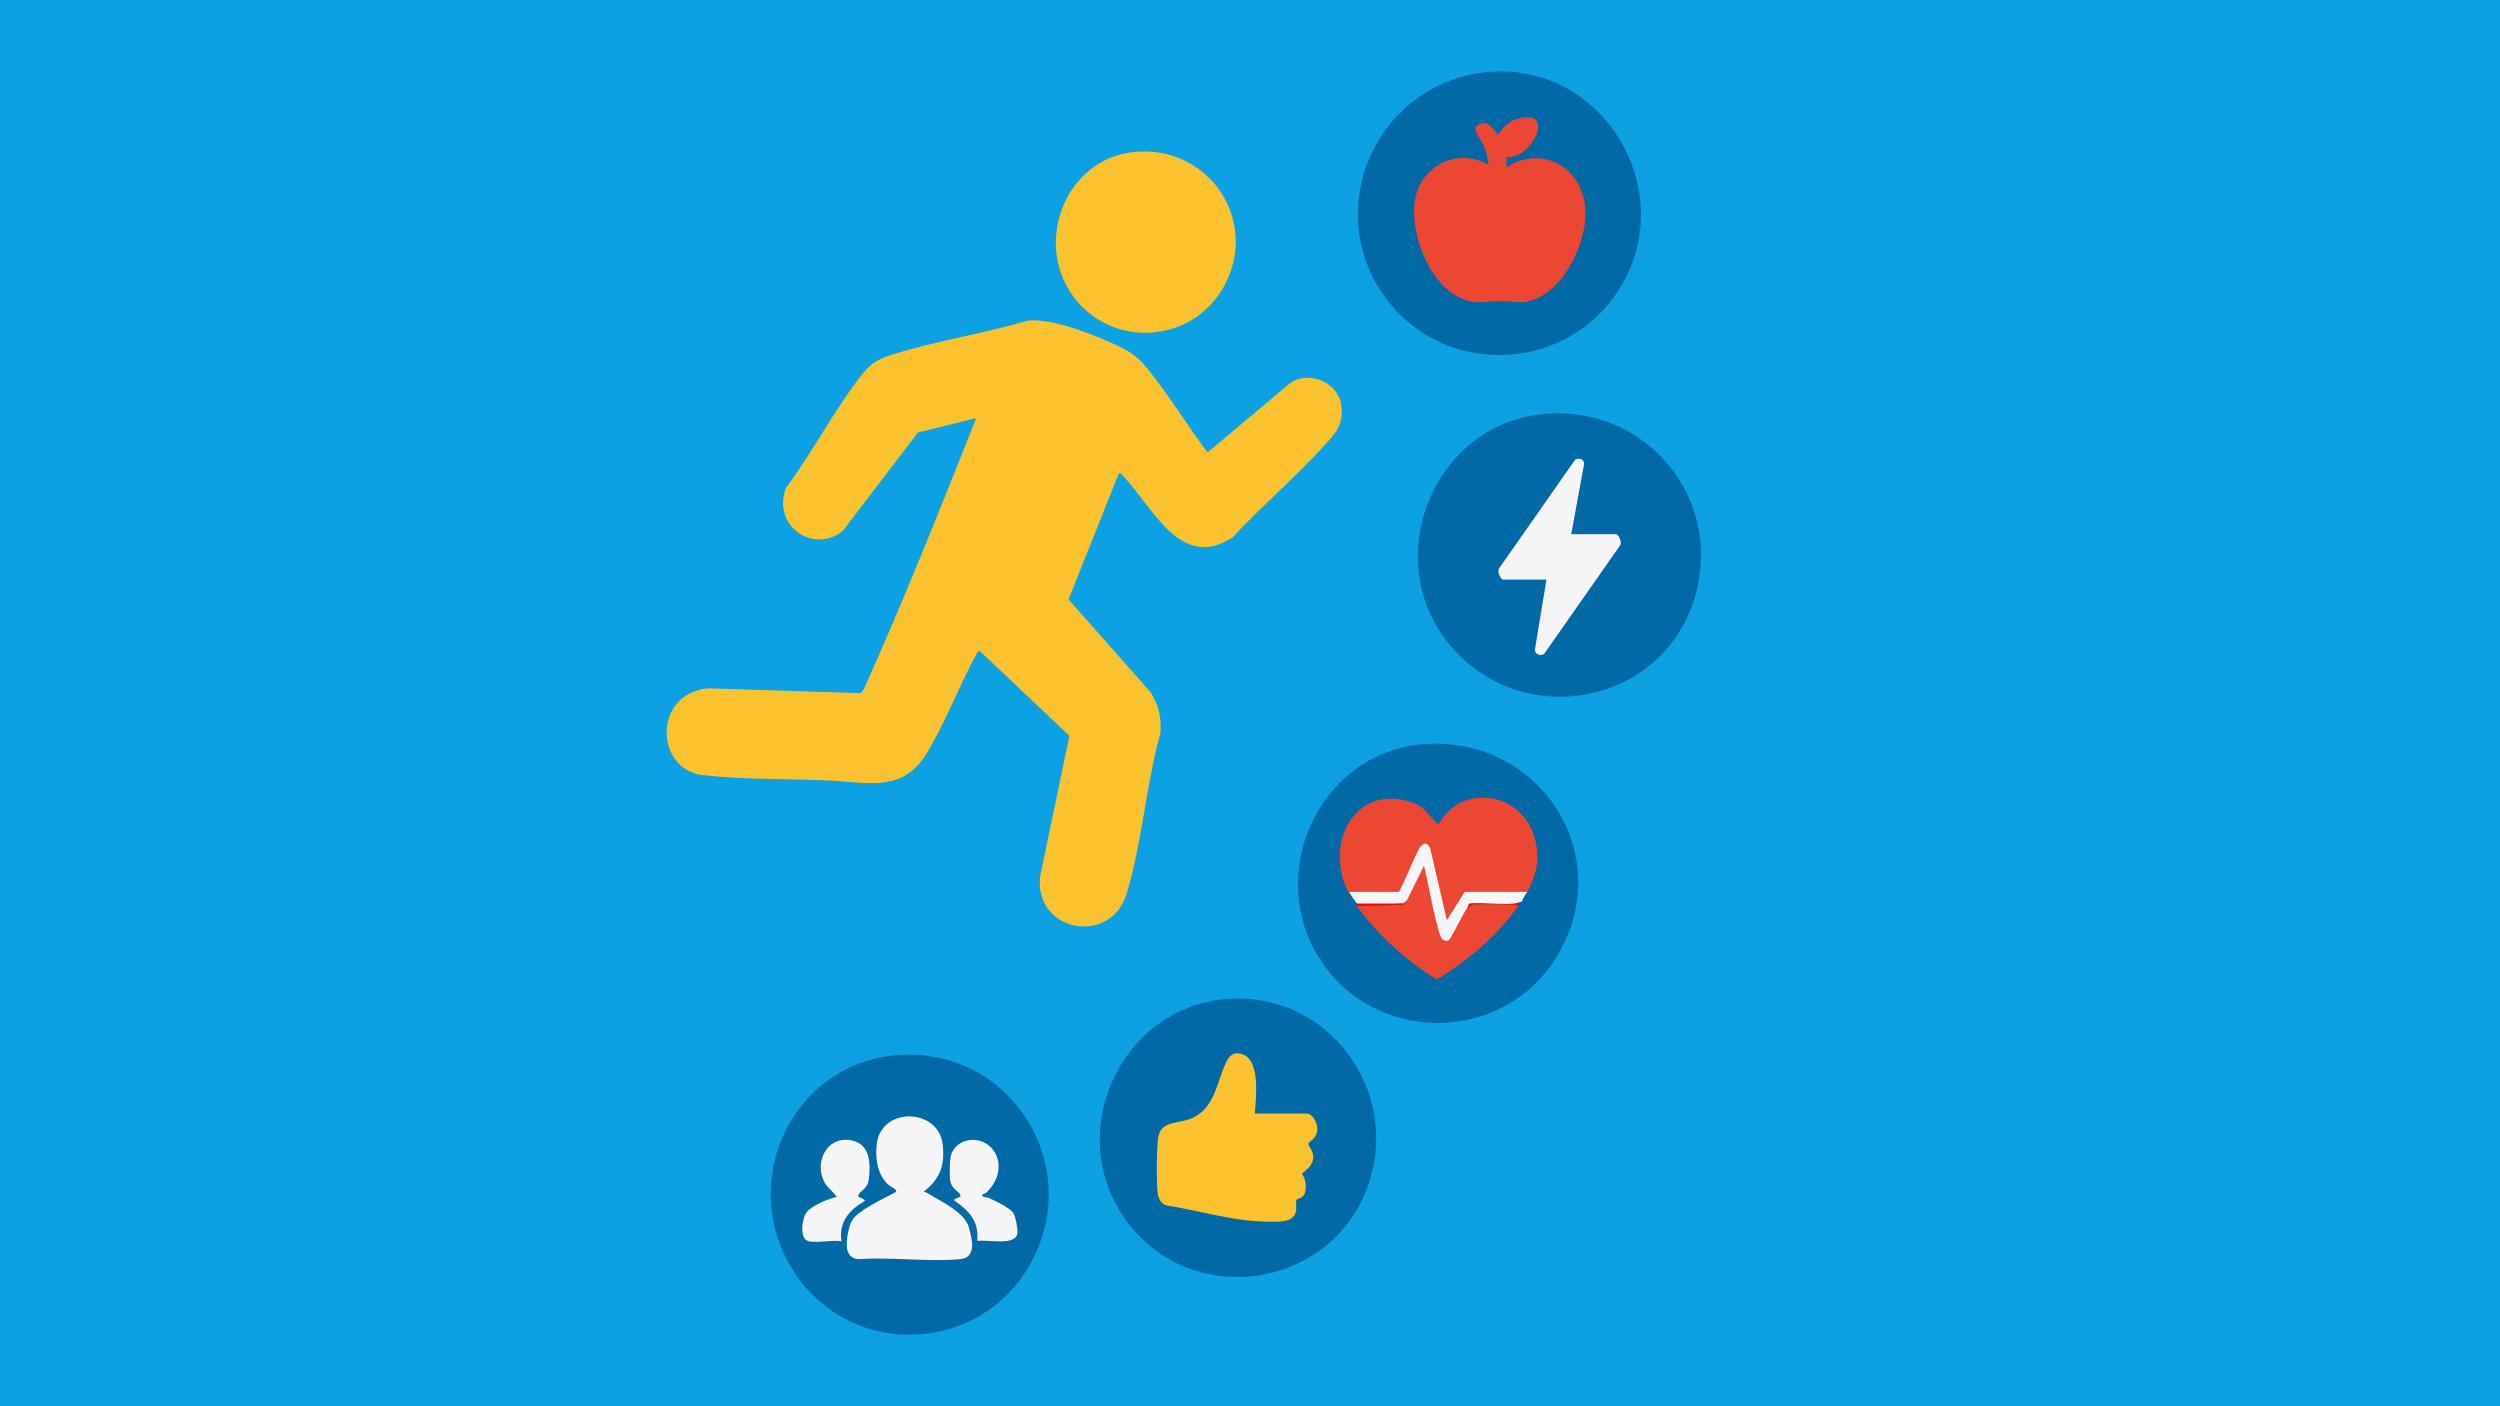 <?xml version="1.0" encoding="UTF-8"?>
<svg id="RASTER" xmlns="http://www.w3.org/2000/svg" xmlns:xlink="http://www.w3.org/1999/xlink" version="1.1" viewBox="0 0 1200 675">
  <!-- Generator: Adobe Illustrator 29.5.0, SVG Export Plug-In . SVG Version: 2.1.0 Build 137)  -->
  <defs>
    <style>
      .st0 {
        fill: #eb4733;
      }

      .st1 {
        fill: none;
      }

      .st2 {
        fill: #0069a6;
      }

      .st3 {
        fill: #eb0d00;
      }

      .st4 {
        fill: #eb0a00;
      }

      .st5 {
        fill: #0ba1e2;
      }

      .st6 {
        fill: #f5f5f7;
      }

      .st7 {
        fill: #fac22e;
      }

      .st8 {
        clip-path: url(#clippath);
      }
    </style>
    <clipPath id="clippath">
      <rect class="st1" x="320" y="34.3" width="496.5" height="606.4"/>
    </clipPath>
  </defs>
  <rect class="st5" x="-14.4" y="-6" width="1214.5" height="686.2"/>
  <g class="st8">
    <path class="st7" d="M537.1,227.1l-24.2,60.6,39.4,44.6c3.9,6.1,5.3,12.3,4.7,19.6-6.8,24.5-8.9,53-16.2,77.1-7.6,24.9-44,18.7-41.6-8l14.1-67.8-43.2-40.9-1,.9c-8.5,15.4-15.4,34-24.6,48.9-11.6,18.8-29.1,13.2-47.8,12.5-19.1-.8-40.2-.4-59.1-2.5-23.4-2.5-24.4-39.5,2.5-41.7l72.9,2.3,1.6-1.8c19.3-42.9,36.6-86.5,54-130.2l-28,6.9-36.1,47.3c-14.9,11.5-34.3-3.5-27.1-20.9,12.5-16.9,23.1-37.2,35.9-53.7,4.7-6,8-7.9,15.3-10.2,20.8-6.5,43.7-10,64.7-16.2,11.9-1.3,32.5,7,43.5,12.2,7.4,3.5,10.4,6.3,15.4,12.6,9.7,12.3,18,25.9,27.4,38.5l39.9-33.5c9.4-6.1,23.3.1,24.4,11.4.9,9.3-3,13-8.7,19.3-13.6,15-29.8,28.6-43.6,43.6-25.1,16.4-38.3-14.9-52.6-29.6-.6-.7-1.1-1.5-2.2-1.2"/>
    <path class="st2" d="M741,198.7c49-4.6,86.6,40.7,72.5,88-15.3,51.4-81.9,64.4-116.8,23.8-35.2-40.9-9.4-106.8,44.4-111.8"/>
    <path class="st2" d="M593,479.3c48-.9,80.5,48.3,62.6,92.5-19.1,47.4-83.7,55.9-114.4,14.9-32.3-43.1-2.2-106.4,51.8-107.4"/>
    <path class="st2" d="M433.6,506.3c53.3-2,87,54.8,60.6,101-24.1,42.2-84.3,45-112,4.8-30-43.7-1.9-103.8,51.4-105.8"/>
    <path class="st2" d="M716.8,34.4c52.6-2.8,88.1,55.3,62.2,101.4-23.7,42.3-83.5,46.8-113.1,8.2-33.5-43.7-3.9-106.7,50.9-109.6"/>
    <path class="st2" d="M681.9,357.3c55.5-5.3,94.5,51.4,66.2,100.4-25.7,44.6-90.8,44.3-116.3-.2-23.6-41.1,2.7-95.6,50.2-100.2"/>
    <path class="st7" d="M543.8,73c35.6-4,60.9,32.1,44,63.9-15.1,28.4-55,30.9-73.4,4.3-17.9-25.9-2.6-64.6,29.4-68.2"/>
    <path class="st6" d="M754.2,256.4h21.5c1.2,0,3.2,4.2,1.8,5.6l-36.4,52c-1.8.9-4,.2-4.4-1.9l5.6-33.9h-20.8c-1.2,0-3.2-4.2-1.8-5.6l36.4-52c1.9-.9,4-.3,4.3,1.9l-6.2,33.9Z"/>
    <path class="st7" d="M602.4,534.5h24.6c3.3,0,5.5,4.7,5.3,7.8-.2,4.4-4.1,5.5-4.3,6.9,0,.5,2.1,3.4,2.3,5.1.8,5.7-5.4,8.5-5.4,9.2,1.9,2.2,2.3,6.3,1.5,9.1-.8,2.6-3.7,2.7-4,3.2-1.1,1.7,1.7,6.7-3.3,9.5-2.7,1.5-10.6,1.2-14,1-14.9-.6-30.4-5.4-45.2-7.7-2.5-.6-3.9-3.3-4.2-5.7-.7-5.8-.5-19.6,0-25.5.9-9.7,8.6-7.6,15.7-10.4,11.7-4.6,12.4-17.1,17.1-27,1.6-3.3,3.6-5.3,7.5-4.1,9.3,2.7,6.8,21.5,6.3,28.8"/>
    <path class="st6" d="M443.1,572c.7,0,1.4.3,2.1.7,6.4,4,17.7,9,19.8,16.3,1.6,5.7,4,14.6-4.1,15.4-15.4,1.4-32.9-1.1-48.6,0-8-.2-6-10.4-4.5-15.7,1.1-3.9,3.3-5.6,6.5-7.8,4.7-3.2,10.7-6.1,15.8-8.8.8-1.1-2.8-2.6-3.7-3.4-5.3-4.9-6.3-12.4-5.6-19.3,1.9-18.4,29.8-17.7,31.7,0,1.1,10.1-1.3,16.6-9.3,22.7"/>
    <path class="st6" d="M471.7,573.3c-1.2,1.4,2.3,1.4,2.9,1.7,3,1.3,10.3,4.8,11.9,7.4,1,1.6,2,7.4,1.9,9.2-.4,6.9-14.6,3.1-19.3,4.1.9-9.6-4-14.5-11.2-19.6.4-1.2,3.6-1.1,3.1-2.5-.6-1.6-4.2-3.1-4.8-6.4-.5-2.3-.4-9.1,0-11.5,1.7-9.8,15.1-11.5,20.7-3.5,4.7,6.7,2.1,15-3.4,20.2-.7.6-1.8.8-1.9.9"/>
    <path class="st6" d="M388,595.7c-4.5-1-3-11.1-.8-13.9,2.2-2.9,10.6-6.6,14.2-7.2.6-.6-4.5-5-5.2-6.3-6.3-10.4,1.2-24.3,13.8-20.6,7.9,2.3,7.9,11.7,7,18.5-.6,4.6-4.2,5.4-5,7.5-.6,1.4,3.1,1.2,3.1,2.8-7.4,4.2-12.6,10.1-11.2,19.3-4.6-.7-11.7.9-15.9,0"/>
    <path class="st0" d="M723.1,75.3v5c17.3-11.2,36.8.4,37.9,20.3,1,17.1-13.2,46-33.2,44.4-7.3-.6-8.2-.6-15.6,0-21.9,1.9-35.1-28.5-33.3-47,1.7-17.6,19.7-27.7,35.5-19,.4-.5-1.5-7.7-2-8.9-1.3-3.3-7.4-9-1.8-10.7,4.4-1.4,6,2.5,8.4,5.3,2.2-2.9,4.6-6.1,8.2-7.3,21-6.9,8,19.8-4.2,17.9"/>
    <path class="st0" d="M733.1,428.1l-1.6,1.3h-27.8c0,.1-8.1,12.9-8.1,12.9-1,.5-1.8,0-2.5-.7l-7.7-33.5c-1.1-3.2-2.3-1.6-3.5.6-3,7-6.3,13.9-10,20.4-7.6.3-15.2.4-22.9.3l-1.8-1.2c-11.4-21.9,1.8-51,28.5-43.7,7.5,2,8.7,5.2,13.5,10.1.5.5.6.9,1.5.7,10.5-18.7,37.7-15.6,45.1,4.4,3.8,10.2,2.4,19.3-2.8,28.6"/>
    <path class="st0" d="M704.4,435.5c1.2-1.6,1.6-1.6,4.4-1.8,5.6-.4,14-.2,19.7.2,0,0,.1.4.1,1-1.9,3.2-5.8,7.8-8.4,10.6-8.6,9.5-19.6,17.9-30.5,24.7-14.5-8.9-28.4-21.3-38.3-35.2v-.6c7.5,0,14.7-.2,21.8-.6-.8-.8-.5-1.6.8-2.4l7.6-15.4c1.1-1.4,2.3-1.3,3,.3l5.5,25.1c0,1.2,2.7,11.7,4.6,8.7l7.7-13.8,2-.8Z"/>
    <path class="st6" d="M647.2,428.1h24.2c1-.7,8.1-18.2,9.9-21,2-3.1,4-2.9,5.3.5l7.9,34.1,8.5-13.6h30.1c-.9,1.5-2.1,2.9-2.6,4.7-.3.3-.9,0-1.1.1l-.7,1c-7.4-.1-14.8-.2-22.1-.1-.8.2-1.5.7-2,1.6-3.3,4.7-5.6,10.4-8.7,15.3-1,1.4-2.6,1-3.7,0-2.3-2.1-7.3-30.2-8.7-35.1l-7.9,16c-.2.8-1.9,1.5-2,2-6.9.5-14.4.7-21.5.6-.4,0-.7-.3-.9-.6-1.3-1.9-2.6-3.5-3.7-5.6"/>
    <path class="st3" d="M728.7,434.9c-1-.7-2.2-.6-3.4-.6-5.4-.2-13.6-.6-18.7,0-1.5.2-1.3,2.6-2.2,1.3.4-.5.3-1.7,1-1.9,6.6-.9,17.9,1.5,23.8-.6,0,.7-.3,1.3-.6,1.9"/>
    <path class="st4" d="M673.3,433.7s.6.3.6.6l-22.4.6c-.3-.4-.4-.9-.6-1.2h22.4Z"/>
  </g>
</svg>